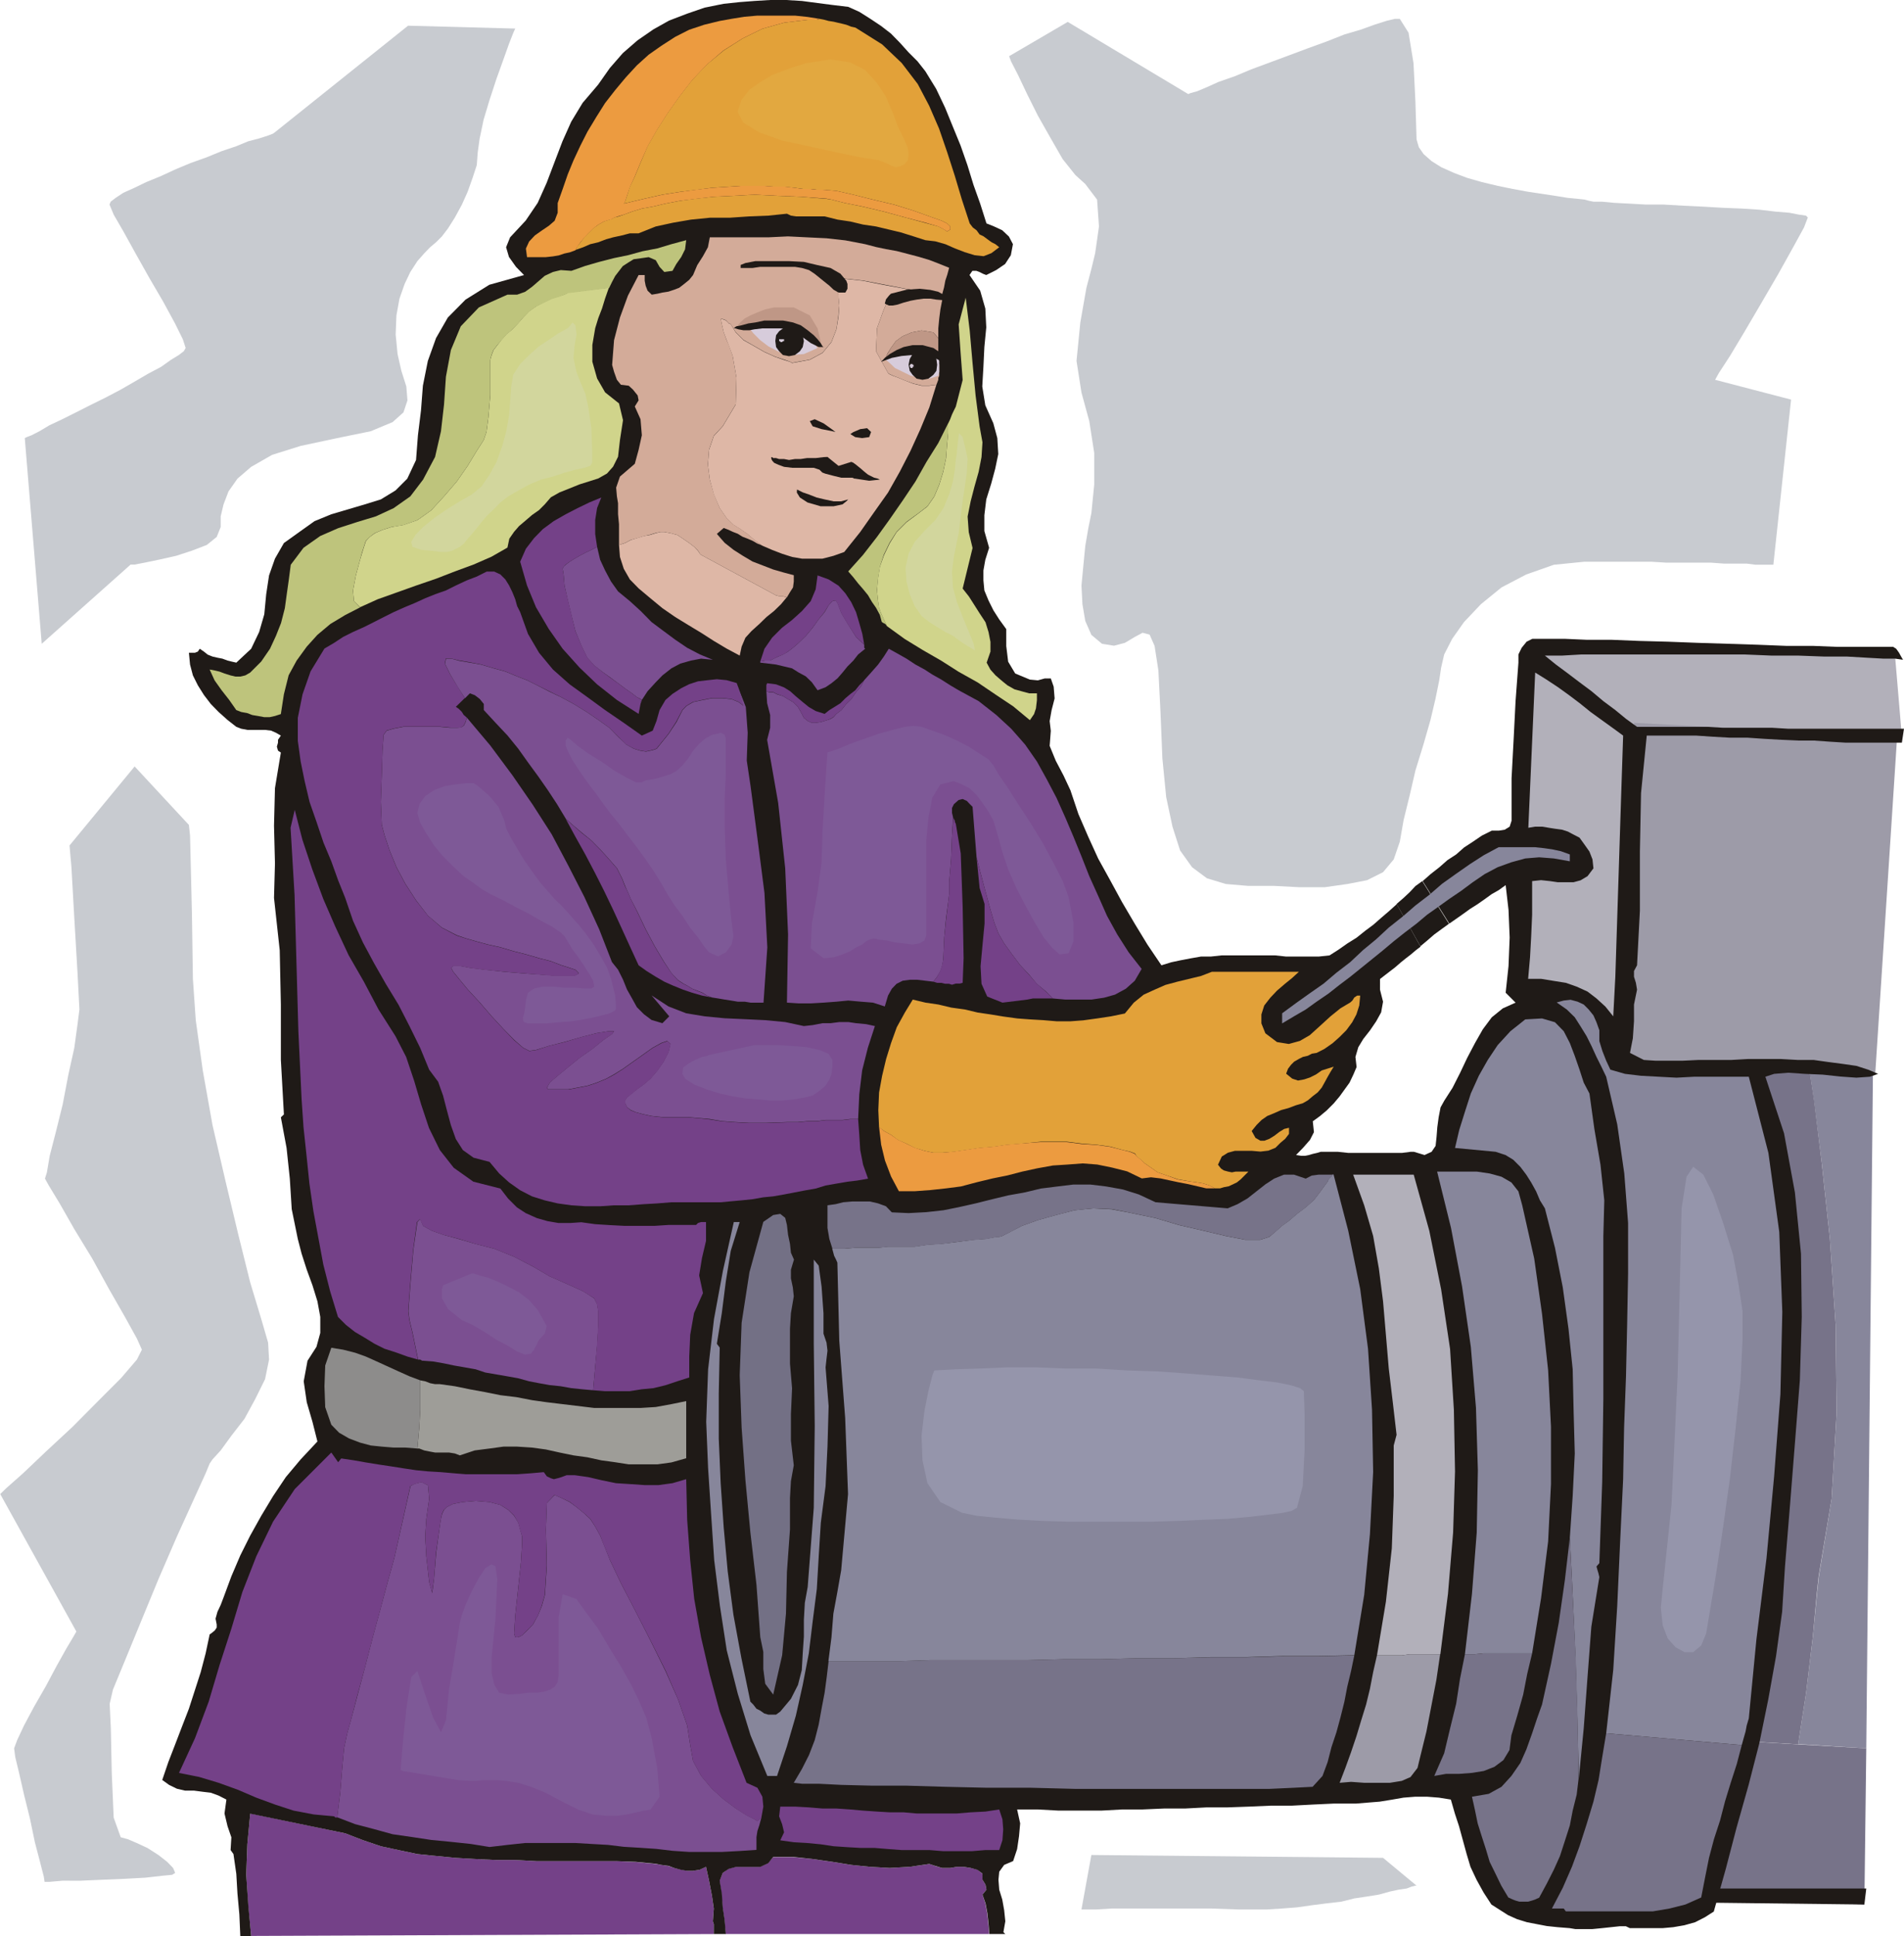 <svg xmlns="http://www.w3.org/2000/svg" width="960" height="975.811" shape-rendering="geometricPrecision" text-rendering="geometricPrecision" image-rendering="optimizeQuality" fill-rule="evenodd" clip-rule="evenodd" viewBox="0 0 10 10.165"><path fill="#87869B" d="M8.613 5.43l.13 2.99.078-2.99zM9.839 5.43h-.452l.093.051.015.079.032.218.041.327.043.4.03.451.005.462-.026.451-.067.406-.01.093-.022.228-.035.291-.042.27.358.022z"/><path fill="#777389" d="M9.48 5.481l-.093-.052h-.566L8.742 8.42l.037.815.105-.11.56.033.042-.27.035-.292.021-.228.01-.093.068-.406.026-.451-.005-.462-.03-.451-.043-.4-.04-.327-.033-.218z"/><path fill="#777389" d="M9.792 9.999l.01-.82-.918-.053-.105.11.032.716z"/><path fill="#B2B0BA" d="M9.953 3.442l-1.848-.031.015.094.456.342h.136l1.277.021z"/><path fill="#9D9BA8" d="M8.582 3.795l-.042 1.8.576.006.733.037.115-1.77z"/><path fill="#744188" d="M3.744 10.087l.005-.067-.01-.068-.015-.078-.016-.073-.032.015-.036.006h-.03l-.032-.006-.037-.009-.03-.01-.037-.006-.03-.005-.105-.01-.104-.005h-.42l-.11-.006h-.103l-.104-.005-.104-.006-.103-.01-.1-.01-.098-.021L2 9.693l-.094-.032-.093-.036-.499-.104-.015.161-.006.16.01.162.016.16 2.43-.01V10.102zM5.16 9.947l.021-.026-.005-.026-.016-.026v-.031l-.026-.022-.036-.009-.037-.006h-.035l-.035.006h-.043l-.036-.01-.03-.011-.104.015-.105.006-.104-.006-.098-.01-.1-.016-.103-.015-.103-.01H4.06l-.026.031-.042.02h-.129l-.037.01-.03.022-.017.041.01.067.006.073.01.068.006.072h1.384l-.004-.052-.006-.056-.01-.053z"/><path fill="#1F1A17" d="M8.634 5.565l-.073-.037.015-.077.006-.089v-.088l.016-.078-.006-.036-.01-.032v-.03l.016-.03.015-.286v-.311l.006-.307.03-.302h.26l.089.006.088.005h.093l.088.006.088.005.089.004h.083l.084.006.082.005h.296L10 3.826h-.608l-.083-.005h-.26l-.083-.005h-.368l-.058-.042-.056-.046-.063-.047-.062-.052-.063-.047-.062-.047-.062-.046-.058-.047h.09l.103-.006H9.16l.145.006h.14l.135.005h.12l.103.006.089.005h.062l.041.006-.01-.017-.011-.02-.015-.021-.016-.01h-.297l-.124-.005h-.14l-.15-.006-.156-.005-.16-.005-.156-.006-.15-.004-.147-.006h-.13l-.113-.005h-.172l-.03.015-.026.032-.017.035v.043l-.015.202-.01.198-.011.207v.223l-.01.031-.026.016-.031.005h-.037l-.052.026-.047.032-.046.03-.042.037-.046.03-.042.037-.046.036-.042.037.14.223.036-.025.037-.026.036-.026.041-.026.037-.026.036-.026.037-.021.036-.026.015.13.006.145-.006.15-.015.14.052.052-.067.03-.058.047-.047.063-.041.072-.041.078-.037.078-.04.079-.043.067-.02.036-.01.052-.007.052-.004.051-.005.047-.021.031-.037.017-.056-.017h-.017l-.046.006h-.281l-.056-.006h-.089l-.02.006-.022.005-.02.006-.021.004h-.021l-.026-.004.036-.037.037-.042.021-.041-.006-.057.037-.027.036-.03.037-.037.031-.037.026-.036.026-.036.02-.042.017-.04-.006-.053.015-.051.026-.043.036-.046.032-.047.026-.047.01-.056-.016-.063V5.14l.027-.021.026-.02.026-.02.03-.026.026-.021.026-.02.026-.022.026-.02-.125-.223-.04.036-.042.036-.041.036-.043.032-.045.036-.048.03-.047.033-.047.03-.056.006H6.754l-.056-.006H6.416l-.056.006h-.052l-.057.01-.052.01-.047.01-.052.016-.073-.108-.067-.11-.067-.114-.062-.114-.063-.114-.052-.114-.052-.12-.042-.125-.036-.077-.041-.078-.032-.078.006-.079-.006-.051.01-.057.016-.062-.005-.062-.015-.043h-.032l-.036.01-.042-.004-.077-.032-.037-.062-.01-.082v-.089l-.037-.051-.03-.047-.026-.052L5.17 3.1l-.005-.053v-.052l.01-.056.02-.063-.025-.088v-.083l.01-.083.026-.083.021-.078.016-.077-.005-.084-.021-.078-.042-.094-.016-.099.006-.103.005-.104.01-.103-.005-.099-.027-.094-.056-.082.015-.022h.021l.016.006.02.01.016.006.052-.026.047-.032.03-.046.011-.058-.021-.04-.035-.033-.043-.02-.04-.016-.033-.104-.035-.098-.032-.104-.036-.103-.041-.1-.04-.098-.047-.099L4.86.374 4.819.322 4.772.275 4.726.224 4.679.176l-.052-.04L4.57.098 4.513.062 4.455.036l-.083-.01-.078-.01-.082-.011L4.128 0h-.083l-.083.005-.077.006L3.8.02l-.099.02-.093.032-.094.036-.082.046-.084.058-.077.067-.068.078-.062.088L3.06.54 3 .639l-.046.103-.042.11-.041.108-.047.105-.063.093-.082.088-.021.052.015.051.037.052.042.043-.182.051-.125.078-.093.094-.062.108-.043.12-.026.13-.01.13-.016.13-.01.13-.046.098-.062.062L2 2.622l-.084.026-.088.026-.088.026-.088.036-.073.052-.088.063-.047.082-.031.088-.015.099-.01.105-.027.093-.042.088-.078.073-.026-.006-.02-.005-.027-.01-.026-.005-.026-.006-.025-.01-.02-.016-.022-.015-.01.015-.015.006H.992l.006.062.015.057.026.052.032.051.036.047.041.042.047.042.046.036.026.01.032.006h.092l.033.004.025.011.026.015-.015.022v.015l-.006.021.006.021.015.01-.031.187-.005.197.005.198-.005.181.03.275.006.285v.29l.016.287-.016.015.03.161.017.161.01.16.032.157.02.077.027.084.03.082.026.084.015.082v.084l-.02.073-.047.073-.02.108.016.11.03.103.026.103-.088.094-.078.093-.067.1-.062.103-.058.104-.052.104-.047.11-.04.108-.016.042-.017.036-.01.036.006.031v.016l-.01.015-.012.01-.015.011-.021.099-.026.099-.03.093-.032.099-.036.093-.036.094-.036.093-.032.094.036.026.041.02.043.01h.047l.046.006.042.005.041.015.041.021-.01.073.016.067.02.058-.004.067.015.021.015.104.006.103.01.11.005.114h.057l-.015-.161-.011-.162.006-.16.015-.16.499.103.093.036.094.032.093.02.099.021.099.01.103.01.104.006.104.005h.104l.11.006h.419l.104.004.105.01.03.006.037.005.03.011.037.01.031.005h.031l.036-.006.032-.015.016.073.015.078.01.068-.005.067.005.015V10.154h.063l-.006-.072-.01-.068-.005-.073-.011-.067.016-.041.031-.021.037-.01h.128l.043-.02.026-.033h.104l.103.011.104.015.099.016.098.01.104.006.105-.006.103-.015.03.01.037.011h.043l.035-.006h.035l.037.006.036.01.026.02v.032l.016.026.005.026-.021.026.016.046.01.053.006.056.004.052h.084l-.01-.01.01-.057-.006-.058-.01-.056-.016-.052-.004-.052.004-.042.026-.036.047-.02.021-.063.01-.068.006-.067-.016-.073h.109l.109.006h.224l.109-.006H6l.114-.005h.11l.114-.006h.11l.113-.004.114-.005h.11l.114-.006.108-.005h.116l.06-.005.063-.005.062-.01.063-.011.062-.005h.062l.063.005.062.01.021.073.022.067.02.073.02.073.02.067.032.068.037.067.041.063.047.03.041.026.047.021.052.016.052.01.052.01.057.006.063.005.03.005h.089l.051-.005.047-.005.047-.005h.031l.021.01h.172l.056-.005.058-.01.057-.016.051-.026.047-.03.063-.224.057-.218.063-.223.056-.218.047-.23.041-.228.032-.233.015-.238.026-.318.026-.327.026-.332.01-.333-.004-.332-.032-.322-.057-.31-.098-.297.046-.015.073-.006.088.006.094.004.093.01.084.006.071-.005.043-.015-.052-.022-.062-.02-.069-.01-.077-.01-.078-.011h-.083l-.089-.005H9.18l-.088.005H8.92l-.084.004h-.14z"/><path fill="#1F1A17" d="M7.61 4.85l-.14-.224-.036.026-.03.032-.032.03-.037.032.125.222.036-.03.037-.032.041-.03z"/><path fill="#DEB7A6" d="M4.356 1.459l.016.026.016.031.01.02.006.011v.015l.004.043-.004.056-.011.068-.026.067-.047.057-.067.036-.093.017-.01-.006-.032-.01-.046-.016-.058-.026-.052-.03-.057-.032-.041-.041-.026-.043-.01-.004-.016-.016-.016-.006h-.01l.005.026.01.043.015.04.011.027.021.057.02.115-.004.14-.068.114-.047.051-.025.073-.006.078.01.078.021.078.031.072.036.052.037.036.036.022.037.026.036.031.042.03.051.022.052.02.053.017.052.009h.108l.058-.015.056-.02.084-.105.073-.104.073-.103.062-.11.056-.109.052-.114.047-.114.037-.119-.037.005H4.84l-.042-.01-.042-.016-.036-.015-.03-.011-.022-.01-.004-.005-.063-.114.005-.12.032-.089.015-.036.041-.02.041-.017.043-.004.04-.006.042.006.036.004.032.006.02.005v-.026l-.004.005-.026-.005-.067-.015-.1-.016-.109-.02-.11-.022-.092-.01-.062-.01zM3.682 2.913l-.006-.006-.01-.015-.02-.021-.026-.02-.032-.022-.03-.02-.037-.01-.032-.006h-.02l-.025.006-.032.01-.03.005-.033.01-.036.011-.03.016-.032.01.005.063.02.062.032.056.046.047.062.052.063.052.068.047.067.041.068.041.067.043.067.04.069.037.01-.047.02-.047.032-.035.041-.037.037-.036.04-.032.037-.036.03-.036-.02-.005h-.02l-.01-.005h-.006z"/><path fill="#D3AB99" d="M4.544 1.282l-.104-.02-.099-.011-.103-.005-.1-.005-.103.005h-.307l-.01.052-.026.047-.03.047-.022.052-.02.025-.027.022-.026.02-.026.01-.03.01-.032.005-.026.006-.03.005-.022-.021-.01-.026-.005-.026v-.03h-.032l-.056.108-.042.115-.031.119-.01.13.01.036.015.042.021.026.041.005.022.02.025.031.005.026-.02.032.03.067.007.084-.017.077-.02.073-.078.067-.02.058.004.046.006.036V2.7l.005.052v.109l.031-.01.03-.016.037-.01.032-.01.03-.007.033-.01.025-.005h.02l.032.006.037.01.03.02.032.022.026.02.02.02.01.016.006.006.394.213h.005l.01.005h.022l.02.005.016-.027.016-.025.004-.031V3.02l-.056-.015-.052-.015-.057-.022-.052-.02-.052-.031-.047-.03-.047-.037-.041-.047.036-.031.026.01.021.01.026.01.026.016.026.01.026.011.026.015.026.01-.042-.03-.036-.031-.037-.026-.036-.022-.037-.036-.036-.052-.03-.072-.022-.078-.01-.078.006-.078.025-.073.047-.051.068-.114.004-.14-.02-.115-.02-.057-.012-.026-.015-.041-.01-.043-.005-.026h.01l.016.006.015.016.01.004.027.043.04.04.058.033.052.03.058.026.046.015.031.011.011.006.093-.017.067-.036.047-.057.026-.067.01-.068.005-.056-.004-.043v-.015l-.005-.01-.01-.02-.017-.032-.016-.026.022-.005.062.01.093.01.11.021.109.021.099.016.067.015.026.005.004-.005.01-.036.007-.037.01-.03.01-.037-.052-.021-.052-.02-.057-.017-.057-.015-.058-.015-.056-.01-.052-.011z"/><path fill="#D3AB99" d="M4.928 1.864l-.006.01-.275.01.006-.01.01-.021.016-.026.026-.036.036-.026.047-.02.052-.01.062.01.026.03v-.051l.005-.052.006-.047.01-.052-.02-.005-.033-.006-.036-.004-.041-.006-.041.006-.043.004-.04.017-.042.02-.015.036-.032.089-.005.12.063.114.004.004.021.01.031.012.036.015.042.015.042.01h.041l.037-.004.004-.01.006-.016v-.01l.005-.011V1.915l-.005-.026z"/><path fill="#BF9786" d="M4.647 1.885l.275-.01.006-.011V1.776l-.026-.031-.062-.01-.052.01-.047.02-.036.026-.026.036-.015.026-.011.021zM4.31 1.822v-.031l-.016-.067-.041-.068-.084-.042h-.103l-.047.01-.041.016-.037.016-.03.016-.022.02-.015.016.047.016z"/><path fill="#D7CCDB" d="M3.93 1.713l.006.01.02.026.037.037.042.032.057.03.062.016.068-.005.072-.032-.005-.005-.005-.015-.02-.021-.026-.021-.037-.026-.047-.015-.062-.016h-.073zM4.647 1.885l.006.004.02.017.027.026.041.02.041.02.047.012.052.004.047-.015.005-.021V1.895l-.01-.02-.011-.006-.016-.01-.02-.006-.02-.005-.022-.004h-.066l-.042.004-.042.016-.026.015z"/><path fill="#B2B0BA" d="M8.525 3.862l-.01.302-.016.498-.015.466-.011.208-.041-.051-.047-.043-.047-.036-.057-.026-.057-.02-.063-.01-.067-.011h-.068l.01-.113.006-.11.005-.114v-.176l.047-.005.047.005.041.006h.082l.037-.01.037-.022.031-.041-.005-.047-.016-.041-.026-.037-.026-.036-.031-.016-.03-.016-.031-.01-.037-.005-.032-.005L8.1 4.34h-.037l-.036.006.036-.815.058.036.062.041.057.041.057.043.057.046.058.042.057.041z"/><path fill="#87869B" d="M8.245 4.486v.036l-.084-.015-.077-.006-.073.006-.073.02-.072.026-.068.036-.063.043-.062.046-.062.042-.057.041-.058.041-.056.047-.062.047-.058.046-.056.047-.058.047-.057.046-.057.046-.057.043-.057.045-.063.043-.057.041-.062.036-.062.037V5.32l.072-.053.073-.052.073-.051.067-.057.073-.056.067-.063.068-.056.067-.062.073-.058.067-.058.073-.056.067-.058.073-.052.073-.051.073-.047.078-.042h.191l.047.005.042.006.047.01z"/><path fill="#737085" d="M4.17 6.613l-.016.053v.046l.01.047.005.047-.015.088-.005.082v.183l.011.13-.006.135v.14l.015.129-.015.083-.005.089V8.03l-.016.223-.005.218-.02.219-.047.207-.042-.057-.01-.077v-.09l-.016-.078-.02-.275-.032-.275-.026-.274-.02-.276-.01-.275.01-.275.041-.265.073-.265.052-.036.037-.006.026.021.009.037.006.052.01.047.005.047z"/><path fill="#87869B" d="M3.885 6.416l-.047.151-.026.161-.021.166-.026.161.015.02-.005.24v.238l.01.234.016.233.021.23.03.228.042.228.047.228.015.015.017.022.02.01.021.015.021.006h.041l.022-.016.056-.067.037-.073.02-.078.005-.088.006-.088v-.088l.005-.089.015-.083.032-.416.005-.43-.005-.43v-.443l.026.032.015.11.01.14v.107l.016.047.005.042-.005.042-.005.046.016.203-.006.213-.01.207-.025.192-.011.177-.01.171-.022.172-.02.166-.032.166-.036.161-.047.161-.052.156H4.03l-.088-.213-.067-.218-.058-.228-.036-.234-.03-.24-.016-.238-.016-.244-.01-.244.01-.276.031-.264.047-.254.057-.255z"/><path fill="#744188" d="M5.248 9.5l.017.052.004.052-.004.057-.017.052h-.072l-.072.006h-.15l-.073-.006h-.146l-.067-.005-.073-.006h-.073l-.071-.004-.073-.005-.067-.01-.073-.007-.069-.004-.071-.01.02-.042-.01-.042-.016-.042.006-.051h.077l.073.004.072.006h.073l.073.005.067.006.073.005.067.004h.073l.068.006h.212l.072-.006.078-.004z"/><path fill="#1F1A17" d="M4.346 2.399l.058.047.067-.021.01.004.015.011.026.021.017.015.02.016.032.016.02.005.01.005-.056.006-.073-.011h-.005l-.01-.005H4.418l-.041-.01-.042-.011-.016-.006-.005-.005-.01-.01-.03-.01H4.16l-.042-.005-.03-.011-.022-.01-.01-.011-.005-.01V2.4h.004l.006.005h.015l.016.005h.026l.026.005.031-.005h.03l.033-.005h.046l.042-.005zM4.466 2.279l.015-.01.037-.016.036-.005.021.02-.01.027-.037.005-.036-.005zM4.388 2.268l-.02-.015-.042-.03-.047-.022-.026.01.015.027.047.015.052.01zM4.627 1.9l.005-.005.015-.016.026-.02.036-.021.037-.016.047-.01h.052l.057.015.078.052-.047.01h-.005l-.02-.01-.032-.005-.042-.005-.046-.005-.053.005-.051.01zM4.326 1.822l-.006-.004-.01-.017-.016-.02-.02-.021-.032-.026-.036-.026-.041-.015-.052-.01h-.099l-.047.01-.036.005-.037.01-.026.005-.015.01h-.005.01l.02.006.027.005h.031l.026-.005.042-.005h.094l.046.005.036.016.026.02.016.01.036.026.042.021zM4.679 1.542l-.01.01-.016.02-.006.022.021.01h.021l.026-.005.03-.01.037-.01.032-.006.037-.005h.035l.032.005.073.006-.006-.006-.01-.01-.02-.016-.027-.015-.042-.01-.057-.006-.068.005zM4.445 1.474l.006.017v.025l-.011.02h-.036l-.026-.015-.022-.021-.025-.02-.026-.021-.026-.021-.03-.02-.037-.011-.037-.006h-.182l-.041.006H3.89v-.016l.025-.01.052-.01h.177l.078.004.072.017.068.015.052.03zM4.186 2.57l.01.005.02.01.032.011.041.016.042.01.047.01h.04l.037-.01-.01.01-.02.016-.047.01H4.31l-.069-.02-.04-.026-.016-.026z"/><path fill="#1F1A17" d="M4.144 1.87l.031-.006.026-.02.015-.022.006-.031-.006-.031-.015-.021-.026-.015-.031-.005-.031.005-.021.015-.016.021-.004.03.004.032.016.022.02.02zM4.845 1.994l.031-.006.026-.02.016-.021.004-.032-.004-.03-.016-.026-.026-.015-.031-.006-.03.006-.022.015-.015.026-.006.03.006.032.015.021.021.02z"/><path fill="#D7CCDB" d="M4.102 1.796h.005l.006-.005h.005v-.01H4.092v.01h.006v.005zM4.788 1.932h.005v-.006h.005v-.011h-.005v-.004h-.011v.004h-.004v.011h.004v.006z"/><path fill="#D0D48B" d="M2.747 1.667l-.026.03-.03.032-.032.026-.026.03-.021.027-.02.026-.01.026-.007.025v.187l-.01.115-.01.077-.015.043-.036.056-.048.079-.057.082-.067.078-.067.073-.073.052-.073.025-.063.011-.047.015-.04.017-.027.02-.02.021-.01.03-.01.032-.011.037-.022.082-.015.079.005.056.032.032.093-.042.104-.037.098-.035.105-.036L2.389 3l.098-.036.094-.041.084-.048.01-.047.025-.036.026-.03.032-.027.036-.031.037-.026.03-.03.032-.037.046-.026.053-.021.052-.021.051-.016.047-.015.046-.026.032-.036.026-.052.01-.088.016-.104-.021-.088-.073-.058-.042-.073-.025-.088v-.088l.015-.088.016-.052.02-.052.016-.052.02-.057-.206.025h-.006l-.021.011-.03.01-.037.011-.042.02-.04.021-.037.026zM5.446 3.64h-.041l-.037-.01-.04-.011-.037-.021-.032-.026-.03-.026-.027-.03-.02-.037.02-.058V3.37l-.01-.051-.016-.052-.031-.047-.026-.041-.03-.047-.033-.042.052-.213-.02-.083-.006-.082.016-.08.02-.077.022-.078.015-.077.005-.078-.015-.083-.021-.162-.016-.17-.015-.172-.021-.172-.037.14.01.146.011.146-.036.14-.01.02-.01.021-.01.026-.01.021v.052l-.006.062-.005.068-.015.072-.021.068-.026.062-.036.052-.047.036-.063.047-.052.052-.036.058-.03.062-.022.062-.01.063-.005.062.006.056.004.032.011.03.015.033.016.035.094.068.093.057.099.057.091.058.1.056.093.063.093.062.088.073.022-.032.01-.03.005-.043z"/><path fill="#BEC47C" d="M3.407 1.35l.037.016.02.035.025.027.043-.006.02-.036.026-.037.02-.04.006-.048-.078.021-.073.022-.078.015-.077.021-.073.015-.078.02-.073.021-.073.026-.056-.004-.041.01-.043.02-.03.026-.037.032-.036.026-.042.015h-.051l-.15.067-.095.099-.052.125-.026.14-.01.146-.016.14-.031.135-.063.119-.067.088-.088.062-.093.043-.099.03-.099.032-.094.041-.088.062-.067.089-.01.077-.011.078-.01.073-.02.078-.027.068-.031.067-.046.067-.058.058-.026.015-.026.006h-.026l-.025-.006-.032-.01-.026-.01-.026-.006-.026-.005.026.057.037.052.04.051.037.053.026.01.032.006.026.01.03.005.032.006h.03l.027-.006.031-.01.016-.104.025-.1.042-.077.053-.073.056-.062.068-.057.078-.047.078-.04-.032-.033-.005-.056.015-.079.022-.082.01-.037.01-.031.01-.031.021-.021.026-.02.041-.017.047-.015.063-.01.073-.026.073-.052.067-.073.067-.078.057-.082.048-.079.036-.056.015-.043.01-.077.01-.115V1.89l.006-.025.01-.026.02-.026.022-.026.026-.03.032-.027.03-.031.026-.031.032-.032.036-.026.041-.02.042-.02.036-.011.03-.011.022-.01h.006l.207-.026.015-.031.017-.032.02-.026.02-.026.031-.02.026-.016.037-.005zM4.824 2.694l.047-.036.036-.052.026-.062.021-.068.015-.072.005-.068.006-.062v-.052l-.052.104-.062.099-.058.103-.067.1-.068.098-.067.093-.073.094L4.455 3l.026.03.026.033.026.03.026.032.021.036.021.03.02.037.01.037.007.005.01.005.005.005.005.005-.016-.035-.015-.032-.01-.03-.005-.033-.006-.056.006-.062.01-.063.02-.062.03-.062.037-.058.052-.052z"/><path fill="#D2D69D" d="M2.986 1.719l-.015.01-.037.02-.047.032-.056.037-.052.046-.047.047-.037.057-.01.061-.005.069-.006.082-.015.084-.021.077-.03.084-.037.067-.042.062-.051.042-.063.036-.068.042-.067.046-.058.047-.04.041-.022.037.006.026.047.016.056.005.047.006h.031l.026-.006.021-.01.021-.011.02-.016.021-.026.022-.025.026-.031.025-.032.031-.036.032-.03.036-.037.041-.032.052-.03.058-.032.062-.026.063-.016.06-.02.058-.016.047-.01.031-.01.01-.017v-.067l-.004-.114-.017-.114-.015-.068-.02-.046-.027-.068-.015-.073.006-.067.01-.057-.006-.047-.015-.015zM5.026 2.367v.01l-.006.037-.005.052-.01.062-.02.068-.03.072-.043.063-.057.057-.051.057-.032.062-.016.073.005.073.017.067.026.062.036.052.041.032.041.026.043.026.04.02.036.027.03.02.027.016.016.01.005.005v-.01l-.005-.026-.021-.052-.032-.077-.035-.089-.021-.078L5 3l.01-.077.025-.125.021-.167.022-.15.004-.073-.01-.047-.016-.067-.02-.02z"/><path fill="#E2A139" d="M5.093 1.173l-.041-.125-.037-.124L4.975.8 4.932.675 4.88.555 4.82.441l-.084-.11-.103-.098-.14-.088L4.47.14 4.445.13l-.02-.005-.026-.006-.021-.005L4.352.11 4.33.104 4.305.099l-.016.005h-.047l-.124.015-.114.032L3.9.202l-.099.063-.088.073-.078.082-.068.088-.062.088-.057.089-.047.083-.036.084-.03.072-.027.057-.015.047-.01.03-.007.011.105-.025.098-.022.094-.015.082-.01.084-.011.077-.005.073-.005h.125l.058.005h.052l.051.005.041.006h.042l.031.004h.031l.073.006.088.02.104.026.11.026.103.032.083.03.063.022.03.015.017.016v.016l-.017.01-.015-.01-.03-.016-.074-.02-.099-.027-.114-.031-.11-.026-.098-.02-.067-.017-.026-.004-.135-.011-.125-.005-.119-.006-.11.006-.103.005-.094.01-.082.011-.078.015-.068.016-.056.01-.052.016-.043.016-.03.01-.021.005-.016.01h-.005l-.031.01-.03.017-.028.02-.026.026-.02.02-.02.027-.016.02-.01.02.04-.014.037-.016.042-.01.042-.016.036-.01.046-.01.042-.011h.046l.09-.036.092-.02.093-.016.1-.01h.104l.103-.007.1-.004.097-.01.021.01.026.004H4.331l.068.017.067.01.067.016.068.01.067.016.063.015.067.021.062.02.052.006.053.015.05.022.052.02.052.016.047.005.041-.016.041-.031-.02-.016-.02-.01-.022-.016-.02-.015-.021-.01-.016-.022-.02-.015z"/><path fill="#EC9B40" d="M3.204 1.153h.005l.016-.01.02-.007.031-.009.043-.016.052-.016.056-.01.068-.016.078-.015.082-.01.094-.011.104-.005.11-.006.118.006.125.005.135.01.026.005.067.017.099.02.11.026.113.031.1.026.072.021.03.016.016.01.017-.01v-.016l-.017-.016-.03-.015-.063-.022-.083-.03-.104-.032-.11-.026-.103-.026-.088-.02L4.32.996h-.03L4.257.992h-.042l-.04-.006L4.123.98h-.052L4.014.976H3.89l-.073.005-.077.005-.084.01-.082.011-.094.015-.098.022-.105.025.006-.01.01-.03.016-.048.026-.057.03-.072.037-.084.047-.083.057-.089.062-.088.068-.088.078-.082L3.8.265 3.9.202l.104-.051.114-.032.124-.015h.047l.016-.005-.063-.01-.067-.007h-.197L3.91.088l-.063.01L3.78.11l-.082.02-.078.026-.073.037-.073.047-.067.047-.062.056-.058.063-.056.067-.053.068-.046.073-.047.078-.037.073-.036.077-.03.073-.027.078-.026.073v.051l-.016.042-.03.026-.037.025-.037.026-.03.032-.017.037.006.045h.099l.037-.004.03-.005.03-.01.028-.006.03-.011.011-.02.015-.021.021-.026.02-.021.026-.026.027-.02.03-.017z"/><path fill="#E2A840" d="M4.232.332l-.016.006-.036.01-.056.02-.069.026-.062.037-.057.04-.042.054-.02.062.03.057.084.051.12.043.14.03.145.032.125.026.098.015.048.02.02.01.02.007.027-.006.02-.01.016-.02.005-.033-.005-.036-.021-.046-.03-.062-.027-.073-.036-.084-.047-.072-.062-.068-.078-.04-.104-.016z"/><path fill="#7B4F91" d="M3.365 3.696l.006-.02-.006.01v.006zM2.955 2.986l.005.03.005.058.016.072.02.083.021.084.032.078.03.062.037.041.041.032.042.03.042.031.036.027.037.026.026.02.02.01.006.005.03-.046.043-.047.035-.036.047-.037.047-.025.056-.016.053-.01.062.006-.068-.028-.067-.035-.062-.042-.062-.046-.063-.047-.057-.058-.057-.052-.062-.051-.037-.052-.031-.058-.026-.056-.016-.068-.03.016-.032.015-.03.016-.026.015-.026.016-.021.016-.011.01zM2.399 3.821h-.035l-.053-.005h-.192l-.052.01-.036.01-.016.022-.006.083-.004.13L2 4.21l.005.12.015.056.026.078.036.088.047.088.057.088.062.08.073.062.078.04.047.016.052.015.062.017.068.015.067.02.067.017.069.02.062.016.052.02.047.015.03.01.016.016v.005l-.02.01H2.913l-.145-.01-.12-.01-.103-.011-.078-.01-.052-.01H2.38l-.01.01.01.02.03.037.047.057.063.068.062.072.063.068.056.057.047.041.032.016.036-.005.067-.021.083-.021.09-.026.077-.02.062-.01h.03l-.01.014-.046.032-.057.046-.067.047-.058.047-.057.047-.042.036-.015.027.004.009H2.985l.053-.01.051-.01.047-.016.048-.02.04-.022.048-.03.052-.037.051-.036.052-.037.047-.026.03-.01.017.015-.01.043-.026.051-.032.046-.037.043-.035.03-.036.026-.026.021-.026.021-.01.016v.015l.01.021.02.015.026.011.036.01.047.01.057.006h.135l.058.005.056.005.063.011.068.005.072.004h.094l.114-.004h.052l.051-.005h.047l.047-.006h.089l.04-.005h.042l.006-.13.015-.125.03-.119.037-.114-.046-.01-.053-.005-.04-.006h-.048l-.046.006H4.32l-.052.01-.046.005-.098-.021-.105-.01-.104-.005-.11-.005-.103-.01-.098-.016-.093-.036-.089-.058.093.11-.036.036-.057-.017-.04-.03-.037-.037-.026-.047-.026-.046-.021-.052-.026-.052-.032-.04-.067-.172-.078-.17-.083-.162-.088-.166-.1-.156-.107-.155-.116-.156-.123-.146-.006.022-.01.02-.016.01z"/><path fill="#744188" d="M3.158 2.612l-.063.026-.062.03-.062.032-.063.036-.057.042-.046.047-.043.056-.03.068.036.125.047.114.067.114.073.104.089.099.092.088.104.082.114.073.01-.052v-.01l.007-.01-.006-.005-.02-.011-.026-.02-.037-.026-.036-.027-.042-.03-.042-.031-.04-.032-.037-.041-.03-.062-.033-.078-.02-.084-.02-.083-.017-.072-.005-.058-.005-.03.005-.01.01-.011.022-.016.026-.016.026-.015.03-.016.032-.015.03-.016-.01-.067V2.73l.01-.063z"/><path fill="#744188" d="M3.495 3.675l-.031.053-.016.057-.02.051-.057.026-.095-.067-.098-.067-.093-.068-.093-.067-.088-.078-.073-.088-.058-.099-.041-.114-.016-.032-.01-.036-.015-.037-.017-.035-.02-.032-.026-.026-.032-.015h-.04l-.052.026-.052.02-.058.027-.052.026-.057.02-.052.021-.057.026-.051.021-.058.026-.052.026-.051.026-.052.026-.058.026-.052.026-.047.031-.051.03-.073.12-.042.12-.025.124v.12l.015.109.021.103.026.11.036.103.037.11.041.098.036.1.037.092.041.12.052.114.058.108.062.109.067.11.058.113.056.114.047.114.047.063.026.073.02.077.021.078.026.073.037.058.056.04.084.022.051.061.052.047.058.041.062.032.067.021.068.016.072.01.073.005h.078l.073-.005h.077l.08-.006.07-.004.074-.006h.26l.052-.005.056-.005.058-.006.057-.01.052-.005.057-.01.057-.011.052-.01.057-.01.052-.016.057-.01.058-.01.051-.006.057-.01-.026-.073-.015-.077-.005-.08-.006-.082h-.041l-.041.005h-.089l-.047.006h-.047l-.051.005h-.052l-.114.004H3.93l-.072-.004-.068-.005-.063-.01-.056-.006-.058-.005H3.48l-.057-.006-.047-.01-.036-.01-.026-.01-.02-.016-.01-.021v-.015l.01-.016.026-.02.026-.022.036-.026.035-.03.037-.043.032-.046.026-.051.01-.043-.016-.015-.03.01-.048.026-.052.037-.051.036-.052.037-.047.03-.041.022-.048.02-.047.016-.051.01-.052.01h-.11l-.004-.01.015-.026.042-.036.057-.047.058-.047.067-.047.057-.046.046-.032.01-.015h-.03l-.062.01-.078.02-.09.027-.082.02-.067.022-.036.005-.032-.016-.047-.04-.056-.058-.063-.068-.062-.072-.063-.068-.047-.057-.03-.037-.01-.02.01-.01h.036l.052.01.078.01.103.01.12.01.145.012H3.018l.02-.011v-.005l-.016-.016-.03-.01-.047-.015-.052-.02-.062-.016-.069-.02-.067-.017-.067-.02-.068-.015-.062-.017-.052-.015-.047-.015-.078-.041-.073-.063-.062-.079-.057-.088-.047-.088-.036-.088-.026-.078-.015-.056L2 4.21l.005-.14.004-.13.006-.083.016-.022.036-.01.052-.01h.192l.053.005H2.42l.015-.01.01-.02.007-.022-.017-.015-.01-.016-.016-.016-.015-.01.047-.046-.036-.058-.041-.067-.028-.057.006-.026h.026l.041.01.058.01.057.011.068.02.062.017.062.026.052.02.052.026.062.031.063.031.067.036.068.042.062.042.057.041.047.047.041.041.041.022.032.01.03.005.026-.005.022-.006.01-.004.005-.006.016-.02.042-.052.04-.062.033-.063.02-.021.036-.021.047-.01.052-.01h.057l.046.005.037.015.021.016.005.005-.01-.041-.016-.052-.01-.027-.053-.015-.051-.005-.047.005-.052.006-.046.015-.042.021-.046.03z"/><path fill="#7B4F91" d="M5.035 3.624l-.044-.026-.047-.03-.048-.027-.04-.026-.048-.026-.047-.031-.046-.026-.047-.026-.026.041-.03.042-.037.042-.036.04-.017.033-.026.03-.025.037-.026.025-.026.032-.026.02-.015.017-.016.01-.016.005-.015.005-.02.006-.027.004h-.02l-.022-.01-.02-.016-.016-.031-.015-.026-.026-.026-.026-.015-.026-.016-.032-.01-.02-.01H4.04l-.015-.006.004.063.016.062v.067l-.016.063.058.331.037.344.015.347-.006.358.062.004h.063l.068-.004.067-.005.062-.006.067.006.063.005.062.02.017-.057.02-.036.025-.026.032-.016.037-.005h.04l.042.005.042.005.02-.026.017-.03.01-.03.005-.032.005-.114.01-.104.011-.083.005-.04v-.063l.01-.12L5 4.387l.005-.082v-.017L5 4.268v-.026l.01-.02.025-.022.021-.005.022.01.015.016.015.015.021.265.02.078.022.083.025.093.026.089.022.057.03.052.042.058.042.056.047.05.04.048.048.04.036.037.067.006h.136l.067-.01.057-.016.057-.031.047-.042.036-.062L5.928 5l-.06-.094-.054-.098-.046-.104-.047-.104-.041-.104-.042-.103-.042-.099-.047-.105-.051-.097-.052-.094-.062-.089-.073-.083-.078-.072-.093-.073zM3.868 3.587l.01.027.016.052.01.041-.004-.005-.021-.016-.037-.015-.046-.005H3.74l-.052.01-.047.01-.036.021-.02.021-.032.063-.041.062-.042.052-.016.02-.005.006-.01.004-.022.006-.025.005-.031-.005-.032-.01-.04-.022-.042-.04-.047-.048-.057-.041-.062-.042-.068-.042-.067-.036-.063-.03-.062-.032-.052-.026-.052-.02-.062-.026-.062-.017-.068-.02-.057-.01-.058-.01-.04-.011h-.027l-.006.026.028.057.04.067.037.058.026-.026.026.01.026.02.021.026v.032l.062.067.063.067.056.069.052.073.052.071.051.073.048.073.047.078.036.032.047.04.052.042.046.047.047.052.041.047.026.052.016.04.01.022.02.047.037.072.042.088.047.088.047.079.04.061.033.036.015.01.015.01.021.011.026.016.026.01.026.01.026.016.026.01.032.005.035.006.032.005.036.006h.037l.03.005h.068l.02-.29-.015-.286-.036-.28-.037-.281-.02-.134.005-.146-.01-.135z"/><path fill="#744188" d="M4.206 3.738l.016.031.02.016.022.01h.02l.027-.004.02-.006.015-.005.016-.006.016-.01.015-.016.026-.02.026-.032.026-.025.025-.037.026-.03.017-.032-.026.026-.021.026-.026.02-.026.022-.026.026-.032.02-.026.016-.025.02-.047-.015-.036-.021-.032-.026-.036-.03-.03-.027-.032-.02-.042-.016-.047-.006-.004.01v.032l.015.005h.021l.02.01.032.011.026.016.026.015.026.026zM3.282 4.652l-.016-.041-.026-.052-.041-.047-.047-.052-.046-.047-.052-.041-.047-.041-.036-.032.051.094.052.093.052.099.047.093.047.098.046.1.042.092.046.1.042.03.048.03.045.026.047.021.052.021.047.016.052.015.052.01-.026-.01-.026-.015-.026-.01-.026-.011-.026-.016-.02-.01-.016-.01-.015-.011-.032-.036-.041-.061-.047-.079-.047-.088-.042-.088-.036-.072-.02-.047zM5.056 5.16l.005-.13-.005-.269-.01-.28-.026-.156-.005-.01v-.006L5.01 4.3l-.004-.01v.016L5 4.387l-.005.125-.01.12v.062l-.005.041-.01.083-.011.104-.005.114-.006.031-.01.03-.016.031-.02.026.02.006h.022l.02.005h.02L5 5.17l.02-.006h.021zM5.222 4.844l-.026-.089-.025-.093-.022-.083-.02-.078.016.161.026.084v.103l-.011.115-.01.109.005.092.03.067.08.032.13-.016.03-.006H5.529l-.036-.036-.047-.041-.041-.047-.047-.051-.042-.056-.042-.058-.03-.052z"/><path fill="#7B4F91" d="M4.399 3.167l-.01-.015-.017.004-.02.022-.021.036-.031.037-.032.045-.036.043-.037.036-.03.026-.026.02-.026.015-.026.011-.021.01-.021.011h-.026l-.026.005v.006l.042.005.041.005.042.01.042.01.035.022.037.02.032.031.03.042.042-.016.031-.021.032-.026.026-.03.026-.032.03-.03.026-.033.037-.03-.005-.005v-.016l-.043-.041-.04-.063-.037-.062z"/><path fill="#744188" d="M4.294 3.021l-.01.073-.026.062-.046.052-.052.047-.053.041-.052.052-.04.058-.022.067.026-.005h.026l.02-.01.022-.011.026-.01.026-.016.026-.02.03-.026.037-.036.036-.043.032-.045.03-.037.022-.036.02-.022.016-.004.01.015.02.052.037.062.041.063.043.04-.01-.056-.016-.057-.017-.057-.025-.052-.031-.047-.036-.04-.052-.033z"/><path fill="#7B4F91" d="M3.142 6.884l-.006-.037-.015-.03-.026-.017-.031-.02-.046-.021-.058-.026-.073-.032L2.8 6.65 2.7 6.598l-.104-.042-.098-.025-.089-.026-.077-.021-.063-.022-.047-.026-.015-.036-.015.016-.021.145-.016.187-.01.136.006.047.015.062.015.072.015.073h.011l.01.006h.005l.053.004.057.01.052.011.057.01.057.01.051.017.058.01.058.01.056.01.058.016.052.01.056.01.058.006.056.01.058.006.056.005.01-.114.011-.12.006-.104z"/><path fill="#744188" d="M3.62 7.232v-.11l.005-.114.02-.114.047-.105-.02-.093.015-.092.021-.089v-.099H3.682l-.016.005-.01.01H3.514l-.077.005h-.156l-.078-.004-.078-.005-.072-.01-.058.004h-.062l-.058-.01-.056-.016-.058-.026-.046-.03-.047-.047-.04-.052-.142-.036-.103-.073-.073-.093-.057-.116-.041-.123-.037-.125-.042-.125-.056-.109-.089-.14-.077-.146-.08-.139-.07-.15-.063-.145-.058-.156-.052-.156-.04-.156-.022.094.021.353.01.357.01.358.017.358.01.146.016.15.015.146.021.145.026.14.026.14.036.141.041.134.042.042.047.037.051.03.052.032.052.026.062.02.058.021.056.016-.015-.073-.015-.072-.015-.062-.006-.047.01-.136.016-.187.02-.145.016-.016.015.036.047.026.063.022.077.02.089.027.098.025.104.042.099.051.088.052.073.032.058.026.046.021.031.02.026.016.015.031.006.037v.077l-.006.104-.01.12-.01.114.062.005h.13l.063-.01.062-.006.062-.015.063-.021z"/><path fill="#7B4F91" d="M3.625 9.162l-.016-.103-.047-.135-.067-.151-.079-.16-.082-.161-.073-.14-.057-.12-.031-.078-.021-.052-.026-.047-.026-.04-.036-.033-.037-.03-.035-.026-.043-.021-.036-.016-.041.042-.005.14.005.187-.01.156-.016.057-.021.051-.026.047-.03.031-.027.026-.02.01h-.016l-.006-.02.006-.094.015-.14.015-.14.006-.098v-.037l-.01-.036-.01-.037-.022-.036-.03-.03-.042-.027-.057-.015-.073-.006-.067.006-.052.01-.032.016-.015.015-.01.021-.006.026-.005.03-.005.037-.015.11-.011.135-.01.078-.016-.058-.015-.135-.006-.104.006-.093.015-.105-.006-.071-.035-.017-.037.01-.02.011-.084.374-.01.037-.026.093L2 8.44l-.042.155-.042.162-.04.15-.032.12-.02.072-.017.079-.01.108-.01.125-.016.13.094.036.099.026.098.027.104.015.099.015.103.01.104.011.099.016.094-.011.093-.01h.264l.084.005.088.005.082.01.084.005.088.006.084.01.088.006H3.791l.094-.005.088-.006v-.067l.005-.032.01-.03.01-.037-.01.005-.006.006-.004.004-.016-.01-.04-.02-.058-.037-.063-.047-.062-.056-.057-.068-.042-.078z"/><path fill="#744188" d="M3.921 9.36l-.073-.187-.068-.187-.052-.192-.046-.198-.036-.202-.021-.202-.016-.213-.005-.213-.072.021-.073.01h-.073l-.073-.005-.078-.005-.073-.015-.073-.017-.071-.01H2.976l-.027.01-.02.006-.02.005-.016-.005-.021-.01-.016-.022-.068.006-.072.005h-.27l-.062-.005-.068-.006-.068-.004-.062-.006-.067-.01-.063-.01-.067-.01-.068-.011-.062-.011-.067-.01-.016.02-.036-.051-.192.192-.114.171-.088.182-.073.187-.058.193-.062.191-.057.192-.072.192-.084.182.105.021.103.031.1.036.098.042.098.036.098.032.105.02.108.01.006.006h.01l.016-.13.01-.125.01-.108.017-.079.02-.072.031-.12.041-.15.042-.162L2 8.441l.036-.135.026-.093.01-.037.083-.374.021-.01.037-.01.035.016.006.071-.015.105-.006.093.006.104.015.135.015.058.011-.078.01-.135.016-.11.005-.036.005-.03.005-.027.01-.021.016-.015.032-.016.052-.01.067-.006.073.006.057.015.041.026.031.03.021.037.01.037.011.036v.037l-.006.098-.015.14-.015.14-.006.094.006.02h.015l.021-.01.026-.026.03-.03.027-.048.02-.051.016-.057.01-.156-.004-.187.005-.14.04-.042.037.016.043.02.035.027.037.03.036.032.026.041.026.047.02.052.032.078.057.12.073.14.082.16.08.16.066.152.047.135.016.103.015.084.042.078.057.068.062.056.063.047.057.037.041.02.016.01.004-.004.006-.006.01-.005.011-.062-.005-.052-.026-.047z"/><path fill="#7E5997" d="M2.104 9.293l.01-.125.02-.197.026-.166.032-.032.036.11.047.135.041.077.026-.062.016-.161.026-.156.02-.124.011-.073.01-.037.02-.056.033-.073.036-.067.035-.053.032-.02.021.01.01.068-.005.103-.005.104-.01.104-.01.1v.082l.014.062.026.041.047.01.057-.004.047-.006h.047l.036-.005.031-.01.026-.016.016-.025.005-.037V8.49l.021-.12.072.025.053.073.062.084.057.097.062.1.052.093.041.083.027.062.015.036.026.1.03.16.012.15-.048.068-.04.006-.042.01-.047.01-.047.006h-.056l-.069-.006-.077-.026-.083-.041-.088-.047-.073-.03-.068-.022-.061-.01-.053-.005h-.078l-.03.004h-.037l-.058-.004-.062-.01-.067-.011-.067-.011-.058-.01-.036-.005zM2.327 6.748l-.006.021v.047l.032.057.073.058.056.025.063.037.062.041.058.03.051.032.042.016.03-.005.017-.021.026-.052.03-.032.01-.04-.046-.083-.046-.053-.053-.041-.057-.03-.057-.027-.052-.021-.041-.01-.032-.011h-.01zM2.504 4.122l-.017-.01h-.041l-.052.006-.058.009-.056.021-.047.032-.03.041-.011.047.015.052.032.056.041.063.047.057.052.052.056.052.052.036.042.031.046.027.063.03.068.037.073.037.062.036.057.03.047.032.02.02.016.026.026.043.03.04.032.048.026.04.02.036.006.031-.015.01h-.037l-.047-.004h-.057l-.057-.006h-.057l-.046.01-.032.022-.01.036-.005.041-.005.032-.006.02v.015l.006.011.02.006h.094l.067-.006.067-.005.063-.01.051-.01.047-.011.037-.01.021-.01.01-.006.005-.01v-.02l-.004-.048-.022-.088-.02-.057-.031-.056-.037-.062-.041-.058-.042-.052-.046-.052-.043-.047-.036-.035-.037-.042-.04-.046-.042-.058-.041-.058-.037-.062-.031-.052-.026-.051-.01-.042-.031-.073-.047-.056-.047-.042zM2.981 3.873l.015.01.037.032.056.041.069.042.067.047.062.036.052.026h.032l.02-.01.031-.005.03-.006.033-.01.036-.011.03-.016.033-.03.03-.037.026-.04.032-.037.03-.026.037-.021.026-.005.02-.006.02.01.007.022v.181l-.006.135v.145l.006.172.015.176.015.15.01.078-.01.043-.03.041-.041.021L3.724 5l-.026-.032-.032-.046-.041-.051-.041-.063-.043-.057-.036-.057-.03-.053-.022-.036-.026-.041-.036-.052-.042-.058-.047-.061-.051-.068-.047-.057-.042-.057-.03-.042-.032-.042-.03-.041-.032-.047-.03-.046-.022-.042-.015-.036v-.027zM4.346 3.95l-.005.069-.01.155-.011.192-.005.161-.02.15-.031.172-.006.13.068.052.052-.005.047-.015.04-.017.031-.02.032-.015.021-.017.02-.01.022-.005.025.006.042.005.042.01.046.005.047.006.036-.006.026-.015.01-.026v-.499l.011-.119.02-.105.043-.071.07-.017.043.017.04.02.037.036.031.041.032.047.026.047.015.052.015.052.017.062.03.089.041.094.048.093.051.093.047.078.047.057.037.032.046-.006.026-.063v-.098l-.026-.135-.03-.083-.048-.093-.056-.105-.063-.103-.068-.104-.056-.088-.047-.068-.026-.046-.026-.032-.047-.03-.057-.037-.062-.032-.067-.03-.063-.022-.056-.02-.042-.005-.046.005-.063.016-.073.02-.077.027-.073.026-.062.026-.042.015zM3.724 5.539l-.011.005-.026.005-.036.016-.037.02-.026.02-.004.033.015.026.047.03.067.026.067.021.068.015.067.011.067.005.063.006h.062l.062-.006.058-.01.041-.01.037-.026.031-.026.02-.032.011-.03.005-.037v-.036l-.02-.032-.047-.02-.067-.015-.073-.006-.078-.005h-.125z"/><path fill="#E2A139" d="M6.915 5.528l.041-.021.043-.03.036-.032.036-.036.031-.042.022-.041.015-.047.005-.052h-.016l-.015.01-.01.016-.011.01-.052.031-.052.042-.057.052-.052.047-.052.03-.058.016-.062-.01-.061-.046-.021-.052v-.047l.015-.047.032-.041.035-.037.042-.036.037-.03.036-.033H6.365l-.057.022-.062.015-.062.015-.063.017-.057.025-.057.026-.052.042-.047.057-.073.015-.073.011-.073.01-.067.005H5.55l-.071-.006-.069-.004-.067-.005-.073-.01-.067-.011-.068-.01-.067-.016-.072-.01-.067-.016-.068-.01-.067-.016-.041.067-.043.078-.03.083-.026.084-.021.088-.016.088-.004.093.004.089.026.02.037.02.036.027.046.02.043.022.051.015.047.01h.046l.061-.005.069-.01.067-.01.073-.006.067-.01.062-.005L5.41 6l.058-.006h.134l.079.01.078.006.073.01.062.017.041.009.026.01.01.016.02.016.022.02.032.022.035.025.047.016.058.02.067.012.031.004.036.006.031.01.031.016h.027l.02-.006.026-.005.021-.01.021-.01.02-.016.021-.021.02-.02H6.49l-.02.004-.02-.004-.022-.006-.015-.01-.016-.02.02-.043.032-.02.037-.01h.088l.046.004.042-.005.037-.015.026-.026.025-.021.02-.026v-.032l-.025.006-.026.016-.026.02-.026.016-.026.01h-.021l-.026-.015-.02-.036.026-.032.026-.026.03-.021.037-.015.036-.016.037-.01.04-.015.037-.011.026-.015.026-.022.026-.02.021-.025.015-.027.017-.031.015-.026.016-.026-.031.01-.032.01-.03.021-.032.016-.03.01-.033.006-.03-.01-.032-.026.01-.026.016-.021.016-.016.026-.015.02-.01.026-.006.021-.011z"/><path fill="#EC9B40" d="M5.96 6.058l-.026-.011-.041-.01-.062-.016-.073-.01-.078-.005-.079-.01h-.134L5.41 6l-.062.005-.062.005-.067.01-.073.006-.067.01-.069.01-.06.006h-.047l-.047-.01-.051-.016-.043-.021-.046-.021-.036-.026-.037-.02-.026-.021.011.093.02.083.032.084.041.077h.084l.082-.006.083-.009.077-.01.083-.022.083-.02.079-.016.077-.02.078-.017.083-.015.078-.005.078-.006.077.006.078.016.079.02.077.037.048-.006.051.006.046.01.047.01.052.01.047.011.047.011h.046l-.03-.016-.032-.01-.036-.006-.031-.004-.067-.011-.058-.021-.047-.016-.035-.025-.032-.022-.021-.02-.02-.016z"/><path fill="#9E9D98" d="M2.31 7.267h-.025l-.026-.005-.026-.01-.026-.005v.155l-.005.094-.01.109h.01l.026.01.03.006.027.005h.073l.031.005.026.01.078-.026.078-.01.073-.01h.072l.078.005.073.01.072.016.073.015.073.01.073.016.073.01.071.011h.151l.073-.01.078-.022v-.3l-.078.016-.082.015-.08.005h-.243l-.083-.01-.083-.01-.083-.01-.078-.011-.083-.016-.083-.01-.079-.016-.082-.015-.078-.016z"/><path fill="#8D8C8B" d="M2.207 7.247l-.056-.021-.058-.026-.057-.026-.057-.026-.058-.026-.056-.02-.063-.016-.062-.01-.032.093-.004.109.004.11.032.092.041.042.052.03.058.022.056.015.058.006.062.005h.062l.063.005.01-.109.005-.094v-.088z"/><path fill="#1F1A17" d="M8.981 9.915h.821l-.01.084-.846-.01z"/><path fill="#87869B" d="M9.185 9.022l.04-.415.053-.426.04-.43.033-.431.01-.432-.016-.42-.057-.415-.103-.4H8.898l-.093.005-.093-.005-.093-.005-.084-.01-.077-.022-.022-.047-.02-.051-.016-.052v-.057l-.015-.042-.016-.036-.025-.031-.026-.026-.032-.015-.037-.01-.036.004-.037.01.053.037.042.041.03.047.032.052.026.052.026.057.026.052.025.052.058.25.037.258.02.26v.265l-.005.27-.006.27-.01.27-.005.27-.016.333-.015.332-.021.337-.037.332.712.062.01-.036.01-.035.006-.032zM7.995 6.328l-.02-.073-.037-.047-.052-.03-.062-.017-.068-.01H7.548l.073.296.058.307.046.317.027.32.01.328-.006.327-.025.322-.037.317h.052l.047-.005h.254l.047-.29.037-.297.015-.301V7.49l-.015-.296-.032-.296-.041-.29z"/><path fill="#B2B0BA" d="M7.425 6.167h-.318l.058.161.047.161.03.171.022.172.015.176.015.177.021.176.02.172-.015.056v.265l-.01.275-.031.28-.047.282h.13l.042-.006H7.565l.04-.317.027-.322.01-.321-.006-.323-.02-.32-.047-.313-.062-.307z"/><path fill="#777389" d="M8.224 10.035h.457l.088-.015.083-.021.083-.037.02-.103.021-.105.026-.098.032-.098.026-.1.03-.098.032-.099.026-.099-.712-.062-.02.12-.02.125-.027.114-.036.119-.037.115-.04.108-.048.11-.057.109h.062zM7.533 9.324l.062-.011h.069l.067-.005.062-.01.056-.022.047-.035.032-.053.01-.077.031-.104.031-.11.021-.108.026-.109H7.793l-.047.005h-.052l-.026.13-.02.13-.032.13-.031.13zM6.894 9.381l.052-.057.027-.073.02-.078.026-.078.021-.077.021-.084.015-.078.02-.083.017-.082-.182.004h-.187l-.192.006H6.36l-.193.005h-.196l-.193.005h-.192l-.187.005h-.513l-.155.005h-.379l-.01.084-.011.082-.016.084-.015.083-.021.082-.03.078-.037.073-.043.073.043.005H4.3l.119.006.161.004h.181l.204.006.22.005h.23l.233.006h1.018l.13-.006z"/><path fill="#9D9BA8" d="M7.46 9.22l.032-.13.026-.135.026-.135.02-.135h-.16l-.042.006h-.13l-.02.088-.017.088-.02.082-.026.084-.025.083-.028.083-.03.083-.03.078.06-.005.069.005H7.3l.062-.01.046-.02.037-.048z"/><path fill="#87869B" d="M8.421 6.49l.005-.188-.02-.187-.032-.187-.026-.187-.03-.057-.022-.068-.025-.072-.026-.068-.032-.062-.046-.047-.068-.02-.088.005-.078.062-.067.073-.052.078-.047.083-.042.093-.03.093-.031.099-.022.094.213.02.052.017.041.025.037.037.031.041.026.041.026.047.02.047.026.042.053.207.041.208.03.217.022.213.005.224.006.218-.011.223-.015.219.015.301.015.327.01.332.007.306.026-.265.02-.27.02-.264.042-.26-.005-.021-.006-.02-.004-.015.015-.017.015-.426.006-.435v-.437z"/><path fill="#777389" d="M8.245 8.073l-.026.222-.032.224-.041.217-.047.213-.026.073-.026.078-.03.084-.032.072-.047.068-.052.057-.067.037-.088.015.015.067.015.073.021.067.022.068.02.067.031.063.03.062.037.062.022.01.015.006.021.006h.046l.021-.006.015-.005.022-.01.04-.074.037-.073.032-.071.026-.08.026-.081.015-.078.021-.084.01-.083-.005-.306-.01-.332-.016-.327z"/><path fill="#87869B" d="M6.666 6.494l-.047.015H6.54l-.103-.02-.114-.027-.13-.03-.125-.037-.124-.026-.105-.02-.098-.005-.098.01-.1.026-.093.026-.083.03-.062.032-.041.021-.017.005h-.015l-.052.01-.067.005-.083.011-.083.01-.077.005-.067.01h-.14l-.052.006h-.12l-.058.005h-.062l.006.022.004.015.01.02.007.016.01.41.031.406.015.399-.036.4-.02.114-.021.114-.01.124-.016.125h.379l.155-.005h.512l.188-.005h.192l.193-.005h.196L6.36 8.7h.192l.192-.006h.187l.182-.004.052-.317.03-.318.017-.327-.006-.327-.021-.32-.041-.313-.063-.307-.077-.295h-.005l-.006.01-.005.005-.01.01-.005.012-.037.051-.036.047-.042.037-.046.035-.043.037-.035.025-.036.032z"/><path fill="#777389" d="M6.858 6.188l-.062-.021h-.052l-.052.021-.046.03-.047.037-.047.037-.052.03-.052.022-.379-.032-.088-.041-.083-.026-.089-.016-.083-.01h-.088l-.083.01-.088.011-.083.02-.089.016-.083.02-.088.022-.089.02-.08.016-.09.01-.093.005-.088-.004-.031-.032-.041-.015-.043-.01h-.093l-.047.004-.04.01-.043.006v.119l.01.058.016.051h.062l.058-.005h.12l.052-.005h.14l.067-.01.077-.005.083-.011.083-.01.067-.005.052-.01h.015l.017-.006.04-.02.063-.033.083-.03.094-.026.099-.026.098-.01.098.004.105.021.124.026.125.037.13.03.114.027.103.02h.078l.047-.015.032-.026.036-.032.035-.025.043-.037.046-.035.042-.037.036-.047.037-.051.005-.011.01-.01.005-.005.006-.011h-.073l-.037.005z"/><path fill="#9595AB" d="M4.907 7.195l-.01.026-.02.078-.022.11-.015.129.005.129.026.12.068.099.113.056.077.016.1.01.118.01.125.007.14.004H6.048l.14-.004.136-.006.124-.005.114-.01.093-.011.08-.01.05-.011.027-.016.03-.114.01-.187v-.191l-.004-.12-.02-.016-.048-.015-.073-.015-.093-.011-.114-.015-.13-.01-.14-.011-.151-.011-.16-.005-.161-.01h-.162l-.155-.006h-.15l-.146.006-.125.004zM8.832 6.344l-.006.269-.015.613-.032.675-.046.437-.01.103.01.093.026.068.041.046.047.026h.046l.042-.035.026-.063.02-.12.032-.191.036-.24.037-.264.03-.265.026-.249.01-.213v-.15l-.02-.136-.03-.161-.053-.17-.051-.146-.052-.104-.053-.041-.035.052z"/><path fill="#C8CBD0" d="M5.3.295l.01.027.037.072.047.099.057.114.068.12.062.108.067.084.052.047.062.082.01.141-.02.14-.02.083-.026.099-.032.182-.02.202.026.166.041.15.026.167v.166l-.015.15-.016.079-.016.093-.01.103-.01.105.005.098.015.088.032.073.056.047.063.01.057-.015.052-.031.041-.022.037.01.026.059.02.129.011.218.01.244.02.203.033.155.04.125.063.088.078.058.099.03.118.01h.136l.135.007h.13l.12-.017.103-.02.084-.042.056-.067.032-.093.02-.114.032-.13.03-.13.042-.136.037-.129.026-.11.02-.098.01-.067.016-.069.042-.082.062-.088.089-.094.108-.088.13-.068.145-.051.161-.016h.349l.082.005H8.987l.067.005h.12l.047.006H9.314l.093-.867-.399-.104.02-.036.058-.089.078-.13.088-.15.088-.151.078-.14.057-.104.02-.052-.01-.01-.036-.005-.051-.01-.073-.006-.084-.01-.093-.006-.099-.004-.103-.006-.105-.005-.103-.006h-.093l-.089-.005-.078-.004-.063-.006H8.37l-.025-.005-.022-.006-.036-.004-.052-.005-.062-.01-.073-.011-.073-.011-.082-.015-.078-.016-.084-.02-.077-.022-.069-.026-.067-.03-.051-.032-.042-.037-.025-.036L7.44.732 7.434.534l-.01-.202-.026-.16-.046-.073h-.026l-.042.01-.063.02-.072.026-.088.026-.094.037-.099.036-.099.037-.097.036-.1.037L6.486.4 6.4.43 6.34.457l-.052.022-.036.01-.011.005-.633-.379zM2.706.15l-.01.022-.022.056-.03.084-.037.103-.036.11-.031.103-.021.1-.01.072-.005.067-.022.067-.026.073-.03.067-.037.068-.036.057-.032.042-.03.03-.032.027-.03.031-.037.042-.037.057-.03.063-.027.077-.016.088-.004.1.01.103.02.088.026.082.006.073-.021.063-.057.051-.115.048-.176.036-.192.041-.15.047-.11.063-.072.062-.047.067-.026.068-.015.063v.056l-.021.052-.052.042-.078.03-.083.027-.089.02-.077.016-.052.01H.686l-.467.416L.13 2.3l.01-.005.026-.01.041-.021.052-.031.068-.032.072-.036.073-.037.083-.041.078-.041.073-.042.072-.042.068-.036.052-.037.041-.025.026-.02.01-.017-.015-.046-.041-.083-.062-.114-.073-.125-.073-.13-.063-.114-.051-.088-.022-.053.006-.015.026-.02.041-.027.058-.026.062-.03.078-.032.078-.036.077-.032.084-.03.078-.032.077-.026.063-.026.057-.015.047-.015.026-.01.01-.007.7-.56zM.707 4.024l.285.307.006.056.004.161.006.254.005.337.015.217.037.265.051.286.069.297.067.28.062.249.058.192.036.124.005.089-.021.103-.052.105-.056.103-.069.089-.056.077-.043.047-.015.022-.021.051-.061.134-.09.198-.097.224-.094.228-.083.202-.062.15-.017.074.006.13.005.238.01.23.037.103.037.01.047.02.056.026.058.037.046.036.031.032.011.026-.016.01-.052.005-.088.01-.109.006-.12.005-.114.005H.328L.26 9.88H.234L.23 9.853l-.02-.078-.027-.103-.026-.125-.031-.125-.026-.114-.02-.083-.006-.046.016-.043.036-.077.053-.099.062-.108.056-.105.052-.093.037-.062.015-.026-.4-.722.032-.031.088-.078.12-.114.14-.13.134-.135.12-.12.084-.098.026-.052-.026-.058-.063-.114-.083-.145-.088-.16-.095-.156-.077-.135-.057-.094-.02-.036.01-.032.015-.088.032-.124.036-.145.03-.157.031-.14.017-.124.01-.078-.01-.192-.017-.29-.015-.265-.01-.114zM5.732 9.739l1.532.015.176.146h-.006l-.02.005-.026.01-.042.006-.046.01-.058.016-.062.01-.067.01-.068.017-.078.009-.078.01-.077.011-.078.006-.079.005h-.15l-.145-.005h-.52l-.082.005H5.68z"/></svg>